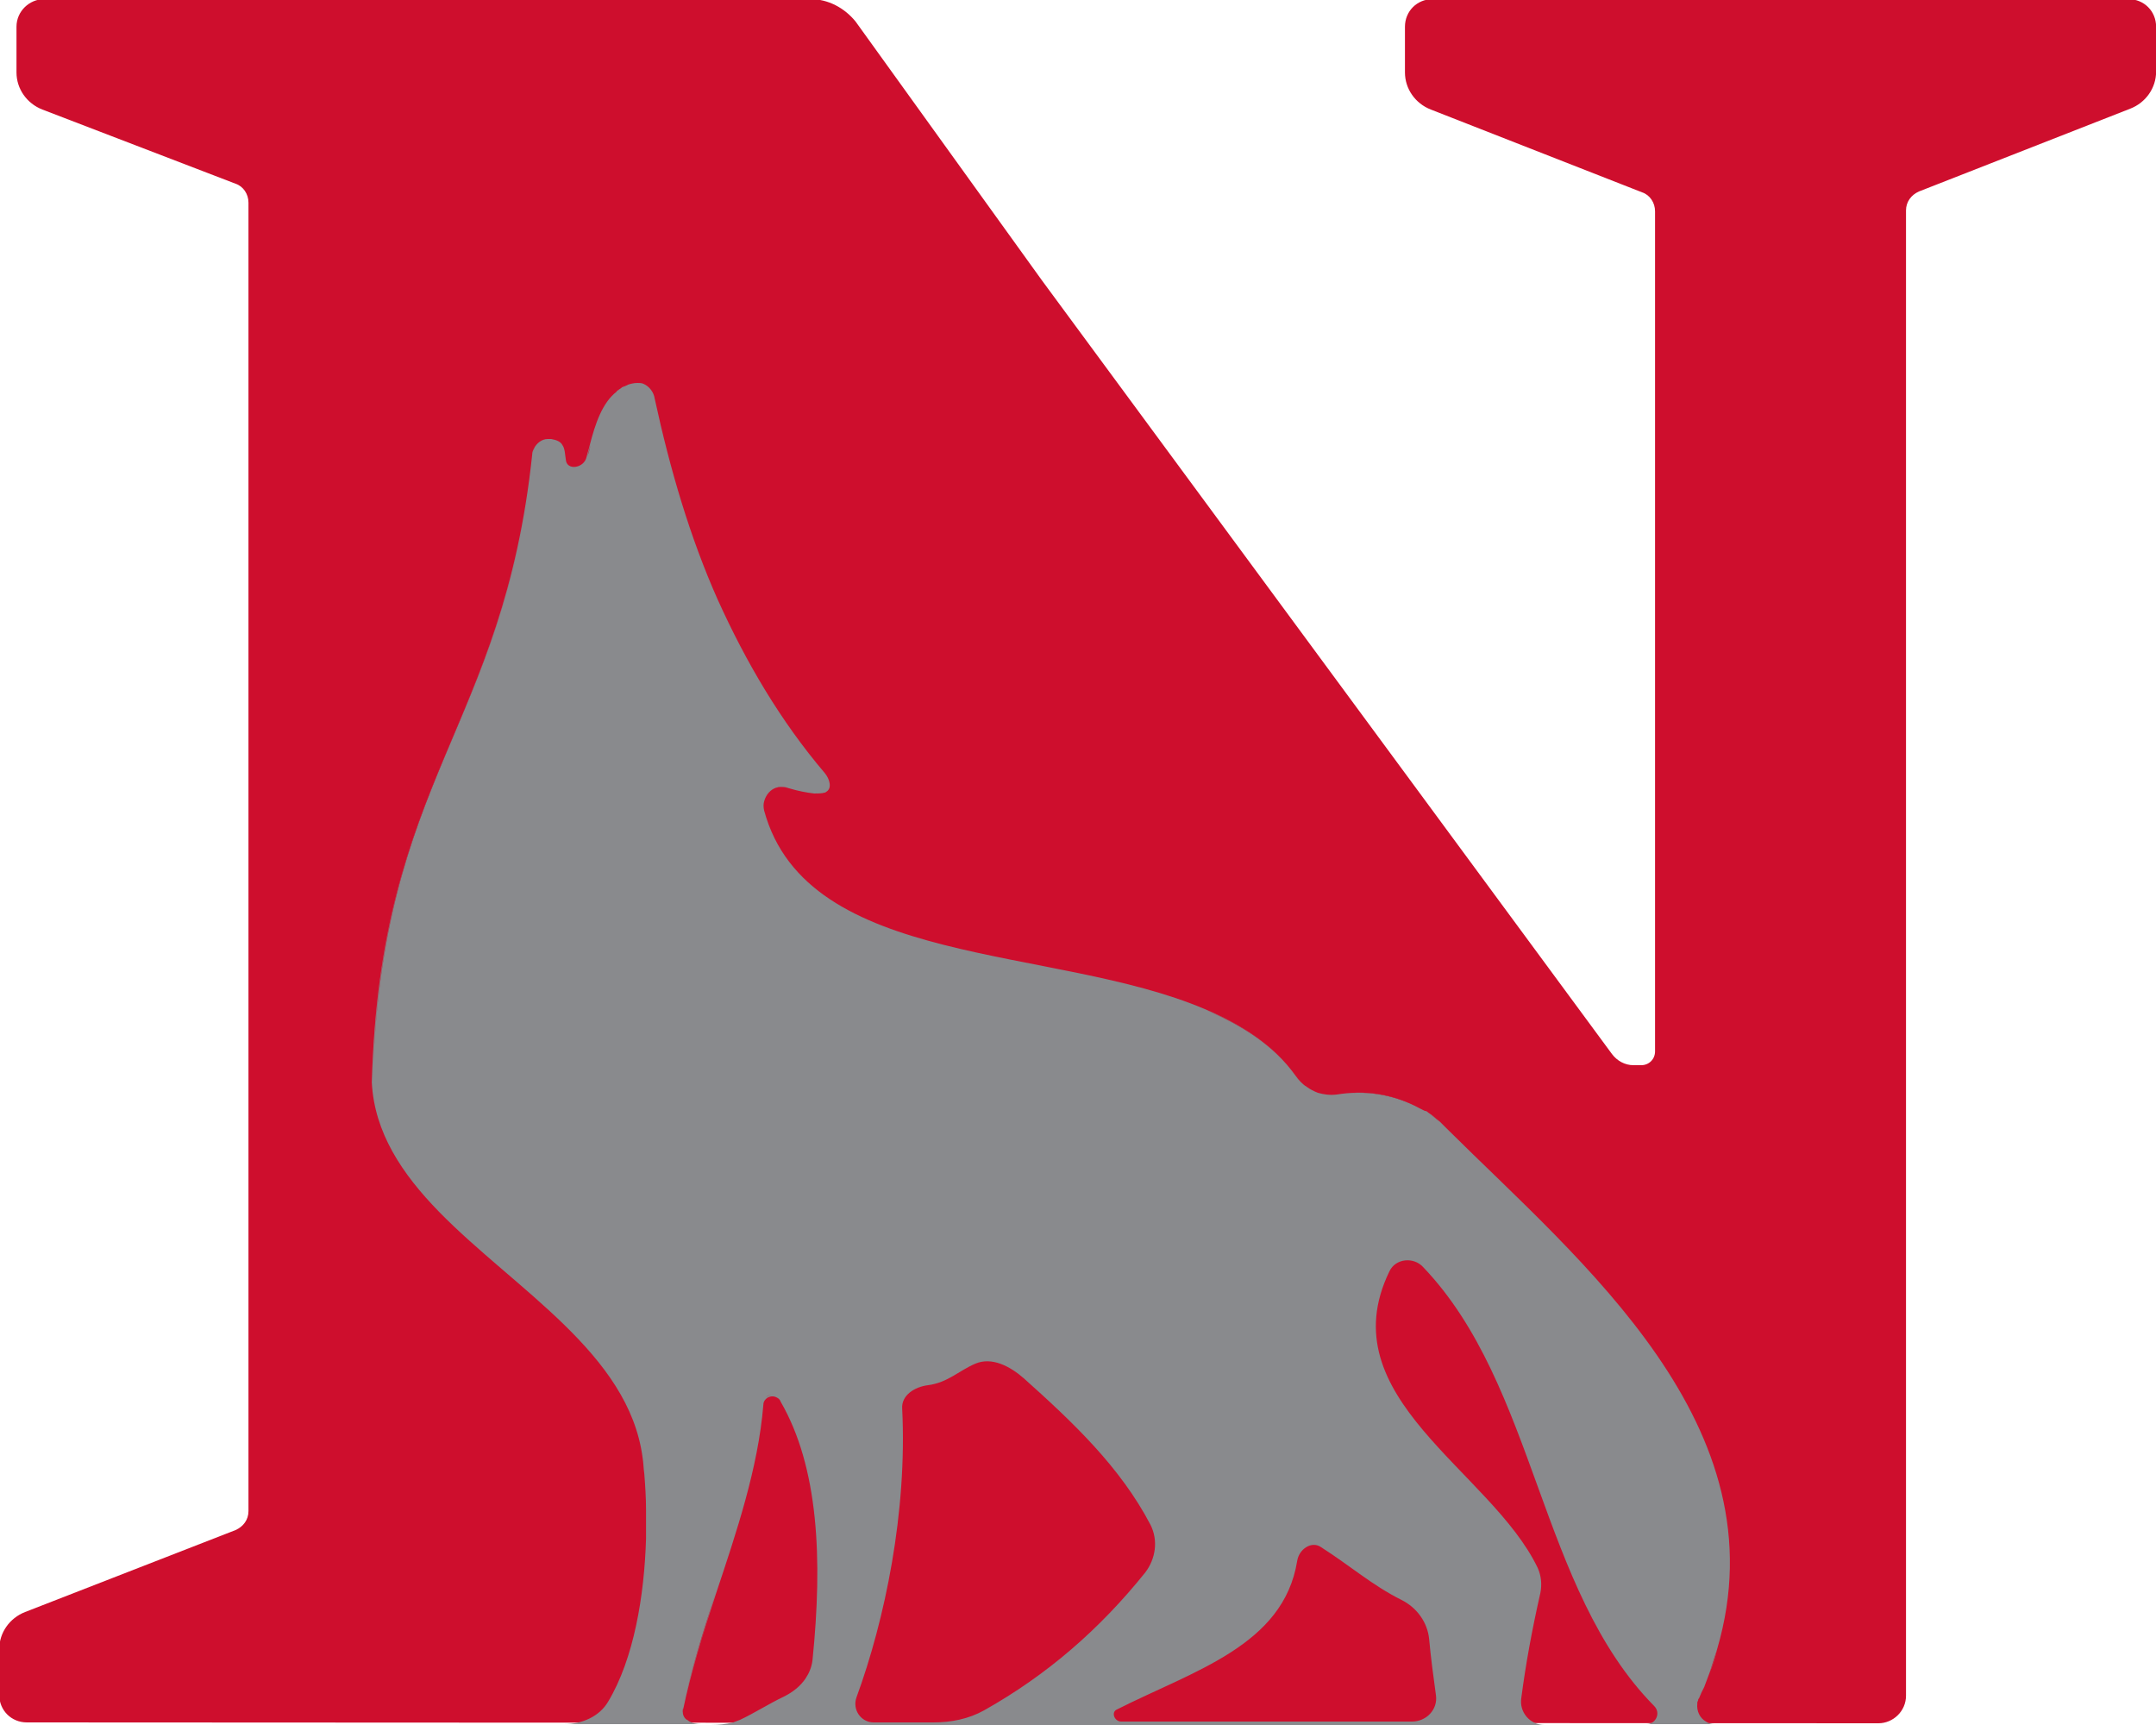 <?xml version="1.0" encoding="utf-8"?>
<svg xmlns="http://www.w3.org/2000/svg" enable-background="new 0 0 250 200" id="Layer_1" version="1.1" viewBox="0 0 250 200" x="0px" y="0px">
<g transform="matrix(1 0 0 1 155.012 100)">
	<path d="M62.8,99.8c1.7,0,3.2-1.4,3.2-3.2V-75.6c0-1,0.6-1.8,1.5-2.2L92-87.4c1.8-0.7,3-2.4,3-4.3v-5.2&#xA;		c0-1.8-1.4-3.2-3.2-3.2H11.1c-1.8,0-3.2,1.4-3.2,3.2v5.3c0,1.9,1.2,3.6,3,4.3l24.5,9.6c0.9,0.3,1.5,1.2,1.5,2.2v97.4&#xA;		c0,0.9-0.7,1.6-1.6,1.6h-0.9c-1,0-1.9-0.5-2.5-1.3l-66.1-89.7l-21.6-30c-1.3-1.6-3.2-2.6-5.2-2.6h-88.9c-1.7,0-3.2,1.4-3.2,3.2v5.3&#xA;		c0,1.9,1.2,3.6,3,4.3l22.4,8.6c0.9,0.3,1.5,1.2,1.5,2.2V75.2c0,1-0.6,1.8-1.5,2.2l-24.4,9.5c-1.8,0.7-3,2.4-3,4.3v5.3&#xA;		c0,1.8,1.4,3.2,3.2,3.2L62.8,99.8z" fill="#CE0E2D"/>
	<path d="M-86.9-47.1c-0.3,1.3-2.3,1.6-2.4,0.3c-0.1-0.6-0.1-1.3-0.4-1.7c0.3,0.5,0.4,1.1,0.4,1.7&#xA;		C-89.1-45.5-87.2-45.8-86.9-47.1z" fill="none"/>
	<path d="M-83.4-54.7c-1.7,1.3-2.5,3.8-3.1,6.1C-85.9-50.9-85.1-53.4-83.4-54.7z" fill="none"/>
	<path d="M41.8,97.4v0.1V97.4z" fill="none"/>
	<path d="M-80,74.9v0.3V74.9z" fill="none"/>
	<path d="M10.7,29.1c-0.1-0.1-0.2-0.2-0.4-0.2c-0.2-0.1-0.4-0.2-0.6-0.3c0.2,0.1,0.4,0.2,0.6,0.3&#xA;		C10.4,28.9,10.5,29,10.7,29.1z" fill="none"/>
	<path d="M43.2,94c-0.2,0.5-0.4,1.1-0.6,1.6C42.8,95,43,94.5,43.2,94z" fill="none"/>
	<path d="M-104,40.4c8.8,9,22,16.4,23.6,28.5c0.1,0.6,0.1,1.2,0.2,1.9c-0.1-0.7-0.1-1.3-0.2-1.9&#xA;		C-82,56.8-95.2,49.3-104,40.4z" fill="none"/>
	<path d="M44.1,91.2c7.6-25.9-15.8-44.9-31.3-60.3c-0.3-0.3-0.6-0.6-0.9-0.9l0.9,0.9C28.3,46.3,51.7,65.2,44.1,91.2z" fill="none"/>
	<path d="M-66.3-6c5.1,18.3,33.5,15.5,51.1,23C-32.8,9.5-61.3,12.3-66.3-6c-0.1-0.4-0.1-0.8,0-1.1&#xA;		C-66.4-6.8-66.4-6.4-66.3-6z" fill="none"/>
	<path d="M41.9,97.1c0-0.1,0-0.1,0.1-0.2C42,97,41.9,97.1,41.9,97.1z" fill="none"/>
	<path d="M-80.2-55.5c-0.2-0.1-0.5-0.1-0.7-0.1c-0.4,0-0.8,0.1-1.1,0.2c0.4-0.1,0.7-0.2,1.1-0.2&#xA;		C-80.6-55.7-80.4-55.6-80.2-55.5z" fill="none"/>
	<path d="M-59.1-8.2c0.7-0.4,0.4-1.5-0.2-2.2c-5.1-6-9.1-12.8-12.4-20.1c3.2,7.4,7.3,14.1,12.4,20.1&#xA;		C-58.7-9.7-58.4-8.6-59.1-8.2z" fill="none"/>
	<path d="M-91.5-49.2h0.4C-91.2-49.2-91.3-49.3-91.5-49.2c-0.7,0-1.3,0.5-1.6,1.1C-92.8-48.8-92.2-49.2-91.5-49.2z" fill="none"/>
	<path d="M-83.2-54.9c0.1-0.1,0.2-0.1,0.3-0.2C-83-55-83.1-54.9-83.2-54.9z" fill="none"/>
	<path d="M-66.1,62c-0.2,0.2-0.3,0.4-0.3,0.7c-0.7,7.3-3.2,14.8-5.5,21.9c2.4-7.2,4.9-14.6,5.5-21.9&#xA;		C-66.4,62.4-66.3,62.2-66.1,62z" fill="none"/>
	<path d="M-60.5-8c-0.9-0.1-1.9-0.3-2.9-0.6C-62.4-8.4-61.4-8.1-60.5-8z" fill="none"/>
	<path d="M-3.4,26c0.4,0.3,0.8,0.5,1.3,0.7C-2.6,26.5-3,26.3-3.4,26z" fill="none"/>
	<path d="M-64.4,62.2c4.4,7.6,4.9,18.2,3.7,30c-0.1,0.8-0.4,1.5-0.8,2.1c0.4-0.6,0.7-1.3,0.8-2.1&#xA;		C-59.5,80.4-60,69.9-64.4,62.2c-0.1-0.2-0.3-0.4-0.5-0.5C-64.8,61.9-64.6,62-64.4,62.2z" fill="none"/>
	<g>
		<path d="M41.8,97.5v-0.1c0-0.1,0.1-0.2,0.1-0.3s0-0.1,0.1-0.2c0.2-0.5,0.4-0.9,0.6-1.3c0.2-0.5,0.4-1.1,0.6-1.6&#xA;			c0.4-0.9,0.7-1.9,0.9-2.8c7.6-25.9-15.8-44.9-31.3-60.3c-0.3-0.3-0.6-0.6-0.9-0.9c-0.4-0.3-0.8-0.7-1.3-1&#xA;			c-0.1-0.1-0.2-0.2-0.4-0.2c-0.2-0.1-0.4-0.2-0.6-0.3c-3.3-1.8-6.5-2.1-9.6-1.6c-0.8,0.1-1.5,0-2.2-0.2c-0.5-0.2-0.9-0.4-1.3-0.7&#xA;			c-0.5-0.3-0.9-0.8-1.3-1.3c-2.5-3.5-6.2-5.9-10.5-7.7c-17.6-7.5-46.1-4.7-51.1-23c-0.1-0.4-0.1-0.8,0-1.1c0.3-1.1,1.3-1.9,2.5-1.6&#xA;			c0.1,0,0.3,0.1,0.4,0.1c1,0.3,2,0.5,2.9,0.6c0.5,0,0.9,0,1.2-0.1c0.1,0,0.2-0.1,0.2-0.1c0.7-0.4,0.4-1.5-0.2-2.2&#xA;			c-5.1-6-9.1-12.8-12.4-20.1c-3.2-7.2-5.5-15-7.3-23.3c-0.1-0.7-0.6-1.4-1.3-1.7c-0.2-0.1-0.5-0.1-0.7-0.1c-0.4,0-0.8,0.1-1.1,0.2&#xA;			s-0.6,0.2-0.8,0.4c-0.1,0.1-0.2,0.1-0.3,0.2s-0.2,0.1-0.2,0.2c-1.7,1.3-2.5,3.8-3.1,6.1c-0.1,0.5-0.3,1-0.4,1.5&#xA;			c-0.3,1.3-2.3,1.6-2.4,0.3c-0.1-0.6-0.1-1.3-0.4-1.7c-0.2-0.4-0.7-0.6-1.3-0.7h-0.4c-0.7,0-1.3,0.5-1.6,1.1&#xA;			c-0.1,0.2-0.2,0.4-0.2,0.7c-3.4,32-17.6,37.4-18.6,72.8c0.3,5.8,3.5,10.6,7.8,15c8.8,9,22,16.4,23.6,28.5c0.1,0.6,0.1,1.2,0.2,1.9&#xA;			c0.1,1.3,0.2,2.7,0.2,4.2v3.3c-0.2,6.6-1.4,13.9-4.4,18.9c-1,1.7-3,2.6-5.1,2.6h15.9c-0.5,0-1.1-0.1-1.5-0.4&#xA;			c-0.1-0.1-0.2-0.1-0.3-0.2c-0.3-0.3-0.4-0.7-0.3-1.1c0.9-4.3,2.3-8.8,3.8-13.4c2.4-7.2,4.9-14.6,5.5-21.9c0-0.3,0.1-0.5,0.3-0.7&#xA;			c0.3-0.3,0.8-0.4,1.2-0.2c0.2,0.1,0.4,0.2,0.5,0.5c4.4,7.6,4.9,18.2,3.7,30c-0.1,0.8-0.4,1.5-0.8,2.1c-0.6,0.9-1.5,1.6-2.5,2.1&#xA;			c-1.7,0.8-3.4,1.9-5.1,2.7c-0.3,0.1-0.5,0.2-0.8,0.3c-0.8,0.2-1.7,0.3-2.6,0.3h96.7c-1.7,0-3-1.5-2.7-3.2&#xA;			c0.5-3.8,1.2-7.7,2.2-12.1c0.2-1,0.1-2-0.3-2.9C17.9,70.5-1,62,6.1,47.4c0.7-1.5,2.8-1.7,3.9-0.5c13.2,13.8,13.4,37.3,26.8,50.9&#xA;			c0.8,0.8,0.2,2.1-0.9,2.1h7.9c-0.4,0-0.7-0.1-1-0.3C42.1,99.2,41.7,98.4,41.8,97.5L41.8,97.5z M-40.9,98.3c-1.8,1-3.8,1.4-5.9,1.4&#xA;			h-6.9c-1.5,0-2.5-1.5-2-2.9c3.3-9,5.9-21.5,5.3-33.5c-0.1-1.5,1.4-2.5,3-2.7c2.3-0.3,3.6-1.7,5.5-2.5s4,0.3,5.6,1.7&#xA;			c5.7,5.1,11.2,10.3,14.7,17c0.9,1.8,0.6,3.9-0.6,5.5C-27.5,88.9-33.6,94.2-40.9,98.3z M7.5,85.5c1.8,0.9,3,2.6,3.2,4.5&#xA;			c0.2,2.2,0.5,4.4,0.8,6.6c0.2,1.6-1.1,3-2.8,3H-25c-0.8,0-1.2-1.1-0.5-1.4c8.9-4.5,19.3-7.4,20.9-17.2c0.2-1.4,1.7-2.4,2.8-1.6&#xA;			C1.5,81.5,4.1,83.8,7.5,85.5L7.5,85.5z" fill="#898A8D"/>
		<path d="M-82.9-55.1c0.3-0.2,0.5-0.3,0.8-0.4C-82.3-55.3-82.6-55.2-82.9-55.1z" fill="#CE0E2D"/>
		<path d="M44.1,91.2c-0.3,0.9-0.6,1.9-0.9,2.8C43.6,93,43.9,92.1,44.1,91.2z" fill="#CE0E2D"/>
		<path d="M10.7,29.1c0.4,0.3,0.9,0.6,1.3,1C11.5,29.7,11.1,29.4,10.7,29.1z" fill="#CE0E2D"/>
		<path d="M42,96.9c0.2-0.5,0.4-0.9,0.6-1.3C42.4,96,42.2,96.5,42,96.9z" fill="#CE0E2D"/>
		<path d="M-83.4-54.7c0.1-0.1,0.2-0.1,0.2-0.2C-83.3-54.8-83.3-54.8-83.4-54.7z" fill="#CE0E2D"/>
		<path d="M41.9,97.1c0,0.1-0.1,0.2-0.1,0.3C41.8,97.3,41.9,97.2,41.9,97.1z" fill="#CE0E2D"/>
		<path d="M-80,74.9c0-1.5-0.1-2.9-0.2-4.2C-80.1,72-80,73.4-80,74.9z" fill="#CE0E2D"/>
		<path d="M-78.9-53.9c1.7,8.3,4.1,16.1,7.3,23.3C-74.8-37.8-77.2-45.6-78.9-53.9c-0.1-0.7-0.6-1.4-1.3-1.7&#xA;			C-79.5-55.3-79.1-54.6-78.9-53.9z" fill="#CE0E2D"/>
		<path d="M-93.2-47.5c0-0.2,0.1-0.5,0.2-0.7C-93.1-47.9-93.2-47.7-93.2-47.5c-3.4,32-17.6,37.4-18.6,72.8&#xA;			c0.3,5.8,3.5,10.6,7.8,15c-4.3-4.4-7.5-9.2-7.8-15C-110.9-10.1-96.6-15.5-93.2-47.5z" fill="#CE0E2D"/>
		<path d="M-80,75.3v3V75.3z" fill="#CE0E2D"/>
		<path d="M41.8,97.5c-0.1,0.8,0.3,1.6,1,1.9C42.1,99.1,41.7,98.3,41.8,97.5z" fill="#CE0E2D"/>
		<path d="M-89.7-48.5c-0.2-0.4-0.7-0.6-1.3-0.7C-90.4-49.2-90-48.9-89.7-48.5z" fill="#CE0E2D"/>
		<path d="M-66.4-7.1c0.3-1.1,1.3-1.9,2.5-1.6c0.1,0,0.3,0.1,0.5,0.1c-0.2,0-0.3-0.1-0.4-0.1&#xA;			C-65-9-66.1-8.2-66.4-7.1z" fill="#CE0E2D"/>
		<path d="M-86.5-48.6c-0.1,0.5-0.3,1-0.4,1.5C-86.7-47.6-86.6-48.1-86.5-48.6z" fill="#CE0E2D"/>
		<path d="M-4.7,24.8c0.4,0.5,0.8,0.9,1.3,1.3C-3.9,25.7-4.4,25.3-4.7,24.8c-2.5-3.5-6.2-5.9-10.5-7.7&#xA;			C-10.9,18.8-7.2,21.3-4.7,24.8z" fill="#CE0E2D"/>
		<path d="M0.1,26.9c3.1-0.5,6.3-0.1,9.6,1.6C6.4,26.7,3.2,26.4,0.1,26.9c-0.8,0.1-1.5,0-2.2-0.2&#xA;			C-1.4,26.9-0.7,27,0.1,26.9z" fill="#CE0E2D"/>
		<path d="M-60.5-8c0.5,0,0.9,0,1.2-0.1c0.1,0,0.2-0.1,0.2-0.1c-0.1,0-0.1,0.1-0.2,0.1C-59.7-8-60.1-8-60.5-8z" fill="#CE0E2D"/>
		<path d="M-75.8,98c0.9-4.3,2.3-8.8,3.8-13.4C-73.4,89.2-74.9,93.7-75.8,98c-0.1,0.4,0,0.8,0.3,1.1&#xA;			C-75.7,98.8-75.8,98.4-75.8,98z" fill="#CE0E2D"/>
		<path d="M-65,61.8c-0.4-0.2-0.9-0.1-1.2,0.2C-65.8,61.7-65.4,61.6-65,61.8z" fill="#CE0E2D"/>
		<path d="M-64.1,96.4c1-0.5,1.9-1.2,2.5-2.1C-62.1,95.2-63.1,95.9-64.1,96.4c-1.7,0.8-3.4,1.9-5.1,2.7&#xA;			c-0.3,0.1-0.5,0.2-0.8,0.3c0.3-0.1,0.5-0.2,0.8-0.3C-67.5,98.3-65.7,97.2-64.1,96.4z" fill="#CE0E2D"/>
	</g>
</g>
</svg>